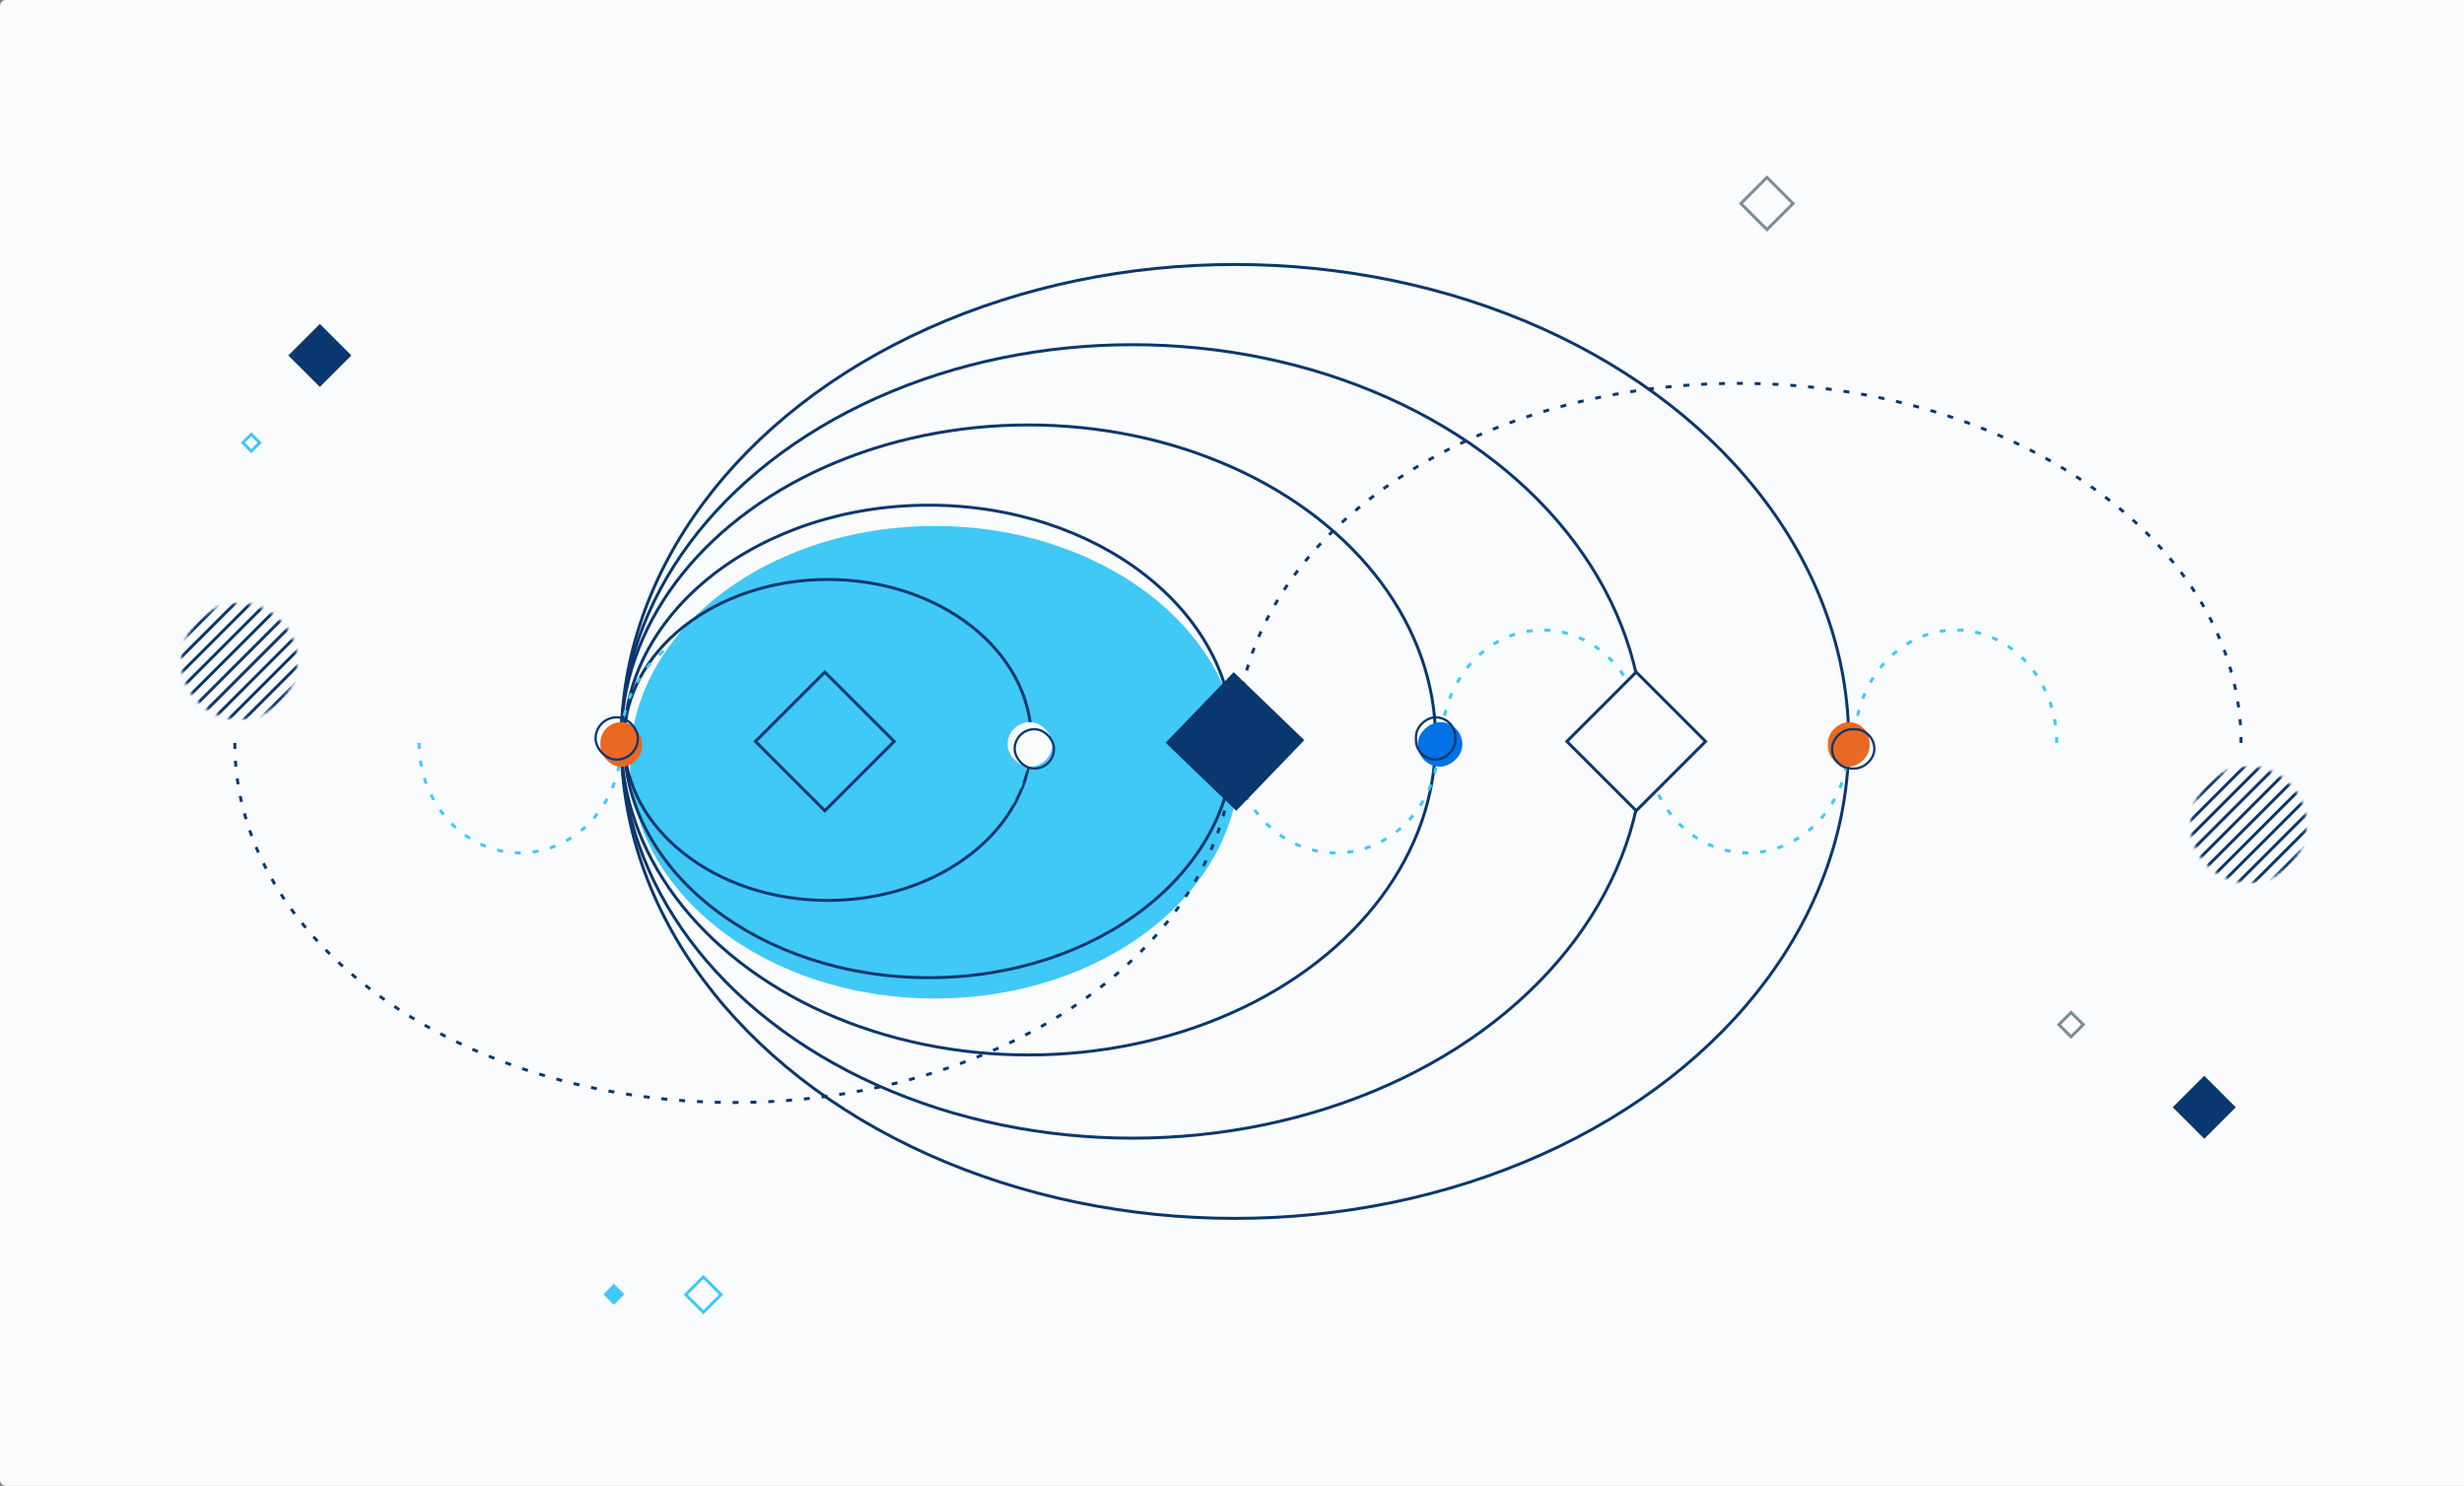 <svg width="829" height="500" viewBox="0 0 829 500" fill="none" xmlns="http://www.w3.org/2000/svg">
<rect x="0" y="0" width="829" height="500" fill="#808080" stroke="none"/>
<path d="M0 2C0 0.895 0.895 0 2 0H829V500H2C0.895 500 0 499.105 0 498V2Z" fill="#F9FBFD"/>
<ellipse cx="314.5" cy="256.5" rx="102.5" ry="79.5" fill="#40C8F6"/>
<ellipse cx="381" cy="249.5" rx="172" ry="133.5" stroke="#0A376D"/>
<ellipse cx="346" cy="249" rx="137" ry="106" stroke="#0A376D"/>
<ellipse cx="312.5" cy="249.5" rx="102.5" ry="79.5" stroke="#0A376D"/>
<ellipse cx="415.5" cy="249.5" rx="206.5" ry="160.5" stroke="#0A376D"/>
<ellipse cx="278.5" cy="249" rx="68.5" ry="54" stroke="#0A376D"/>
<path d="M415 250C415 229.013 399.554 212 380.5 212C361.446 212 346 229.013 346 250" stroke="#40C8F6" stroke-dasharray="2 4"/>
<path d="M553 250C553 229.013 537.778 212 519 212C500.222 212 485 229.013 485 250" stroke="#40C8F6" stroke-dasharray="2 4"/>
<path d="M692 250C692 229.013 676.778 212 658 212C639.222 212 624 229.013 624 250" stroke="#40C8F6" stroke-dasharray="2 4"/>
<path d="M277 250C277 229.013 261.778 212 243 212C224.222 212 209 229.013 209 250" stroke="#40C8F6" stroke-dasharray="2 4"/>
<path d="M415 250C415 270.435 430.446 287 449.5 287C468.554 287 484 270.435 484 250" stroke="#40C8F6" stroke-dasharray="2 4"/>
<path d="M554 250C554 270.435 569.222 287 588 287C606.778 287 622 270.435 622 250" stroke="#40C8F6" stroke-dasharray="2 4"/>
<path d="M141 250C141 270.435 156.222 287 175 287C193.778 287 209 270.435 209 250" stroke="#40C8F6" stroke-dasharray="2 4"/>
<path d="M79 250C79 316.826 154.216 371 247 371C339.784 371 415 316.826 415 250" stroke="#0A376D" stroke-dasharray="2 4"/>
<path d="M754 250C754 183.174 678.336 129 585 129C491.664 129 416 183.174 416 250" stroke="#0A376D" stroke-dasharray="2 4"/>
<path d="M278 250C278 270.435 293.222 287 312 287C330.778 287 346 270.435 346 250" stroke="#40C8F6" stroke-dasharray="2 4"/>
<rect x="202" y="243" width="14" height="15" rx="7" fill="#E96822"/>
<rect x="200.386" y="241.386" width="14.229" height="14.229" rx="7.114" stroke="#0A376D" stroke-width="0.771"/>
<rect x="277.5" y="226.166" width="33" height="33" transform="rotate(45 277.5 226.166)" stroke="#0A376D"/>
<rect x="339" y="243" width="15" height="15" rx="7.5" fill="#F9FBFD"/>
<rect x="341.386" y="245.386" width="13.229" height="13.229" rx="6.614" stroke="#0A376D" stroke-width="0.771"/>
<rect x="415.07" y="226.17" width="33" height="33" transform="rotate(43.941 415.07 226.17)" fill="#0A376D"/>
<rect x="492" y="243" width="15" height="15" rx="7.5" transform="rotate(90 492 243)" fill="#0072E3"/>
<rect x="489.614" y="241.386" width="14.229" height="13.229" rx="6.614" transform="rotate(90 489.614 241.386)" stroke="#0A376D" stroke-width="0.771"/>
<rect x="550.5" y="226.166" width="33" height="33" transform="rotate(45 550.5 226.166)" fill="#F9FBFD" stroke="#0A376D"/>
<rect x="629" y="243" width="15" height="14" rx="7" transform="rotate(90 629 243)" fill="#E96822"/>
<rect x="630.614" y="245.386" width="13.229" height="14.229" rx="6.614" transform="rotate(90 630.614 245.386)" stroke="#0A376D" stroke-width="0.771"/>
<rect x="118.215" y="119.606" width="15" height="15" transform="rotate(135 118.215 119.606)" fill="#0A376D"/>
<rect x="752.215" y="372.606" width="15" height="15" transform="rotate(135 752.215 372.606)" fill="#0A376D"/>
<rect x="700.898" y="344.803" width="5.792" height="5.792" transform="rotate(135 700.898 344.803)" stroke="#7B8C97"/>
<rect x="603.269" y="68.487" width="12.417" height="12.417" transform="rotate(135 603.269 68.487)" stroke="#7B8C97"/>
<rect x="87.363" y="148.982" width="4" height="4" transform="rotate(135 87.363 148.982)" stroke="#40C8F6"/>
<rect x="230.707" y="435.65" width="8.405" height="8.405" transform="rotate(-45 230.707 435.65)" stroke="#40C8F6"/>
<rect x="210.07" y="435.535" width="5" height="5" transform="rotate(135 210.07 435.535)" fill="#40C8F6"/>
<mask id="mask0_27_804" style="mask-type:alpha" maskUnits="userSpaceOnUse" x="737" y="258" width="39" height="39">
<circle cx="756.5" cy="277.5" r="19" fill="#D9D9D9" stroke="white"/>
</mask>
<g mask="url(#mask0_27_804)">
<path d="M739.109 237.152L647.304 328.957" stroke="#0A376D"/>
<path d="M781.21 237.152L689.405 328.957" stroke="#0A376D"/>
<path d="M760.16 237.152L668.354 328.957" stroke="#0A376D"/>
<path d="M802.261 237.152L710.456 328.957" stroke="#0A376D"/>
<path d="M744.371 237.152L652.566 328.957" stroke="#0A376D"/>
<path d="M786.473 237.152L694.668 328.957" stroke="#0A376D"/>
<path d="M765.422 237.152L673.617 328.957" stroke="#0A376D"/>
<path d="M807.524 237.152L715.719 328.957" stroke="#0A376D"/>
<path d="M749.634 237.152L657.829 328.957" stroke="#0A376D"/>
<path d="M791.736 237.152L699.931 328.957" stroke="#0A376D"/>
<path d="M770.685 237.152L678.88 328.957" stroke="#0A376D"/>
<path d="M812.787 237.152L720.981 328.957" stroke="#0A376D"/>
<path d="M754.897 237.152L663.092 328.957" stroke="#0A376D"/>
<path d="M796.998 237.152L705.193 328.957" stroke="#0A376D"/>
<path d="M775.948 237.152L684.143 328.957" stroke="#0A376D"/>
<path d="M818.049 237.152L726.244 328.957" stroke="#0A376D"/>
<path d="M823.312 237.152L731.507 328.957" stroke="#0A376D"/>
<path d="M828.575 237.152L736.77 328.957" stroke="#0A376D"/>
<path d="M833.837 237.152L742.032 328.957" stroke="#0A376D"/>
<path d="M838.365 237.152L746.56 328.957" stroke="#0A376D"/>
<path d="M859.415 237.152L767.61 328.957" stroke="#0A376D"/>
<path d="M843.627 237.152L751.822 328.957" stroke="#0A376D"/>
<path d="M864.678 237.152L772.873 328.957" stroke="#0A376D"/>
<path d="M848.89 237.152L757.085 328.957" stroke="#0A376D"/>
<path d="M854.153 237.152L762.348 328.957" stroke="#0A376D"/>
</g>
<mask id="mask1_27_804" style="mask-type:alpha" maskUnits="userSpaceOnUse" x="61" y="203" width="39" height="39">
<circle cx="80.5" cy="222.5" r="19" fill="#D9D9D9" stroke="white"/>
</mask>
<g mask="url(#mask1_27_804)">
<path d="M63.109 182.152L-28.696 273.957" stroke="#0A376D"/>
<path d="M105.21 182.152L13.405 273.957" stroke="#0A376D"/>
<path d="M84.16 182.152L-7.646 273.957" stroke="#0A376D"/>
<path d="M126.261 182.152L34.456 273.957" stroke="#0A376D"/>
<path d="M68.371 182.152L-23.434 273.957" stroke="#0A376D"/>
<path d="M110.473 182.152L18.668 273.957" stroke="#0A376D"/>
<path d="M89.422 182.152L-2.383 273.957" stroke="#0A376D"/>
<path d="M131.524 182.152L39.719 273.957" stroke="#0A376D"/>
<path d="M73.634 182.152L-18.171 273.957" stroke="#0A376D"/>
<path d="M115.736 182.152L23.931 273.957" stroke="#0A376D"/>
<path d="M94.685 182.152L2.88 273.957" stroke="#0A376D"/>
<path d="M136.787 182.152L44.981 273.957" stroke="#0A376D"/>
<path d="M78.897 182.152L-12.908 273.957" stroke="#0A376D"/>
<path d="M120.998 182.152L29.193 273.957" stroke="#0A376D"/>
<path d="M99.948 182.152L8.143 273.957" stroke="#0A376D"/>
<path d="M142.049 182.152L50.244 273.957" stroke="#0A376D"/>
<path d="M147.312 182.152L55.507 273.957" stroke="#0A376D"/>
<path d="M152.575 182.152L60.77 273.957" stroke="#0A376D"/>
<path d="M157.837 182.152L66.032 273.957" stroke="#0A376D"/>
<path d="M162.365 182.152L70.56 273.957" stroke="#0A376D"/>
<path d="M183.415 182.152L91.61 273.957" stroke="#0A376D"/>
<path d="M167.627 182.152L75.822 273.957" stroke="#0A376D"/>
<path d="M188.678 182.152L96.873 273.957" stroke="#0A376D"/>
<path d="M172.89 182.152L81.085 273.957" stroke="#0A376D"/>
<path d="M178.153 182.152L86.348 273.957" stroke="#0A376D"/>
</g>
</svg>
